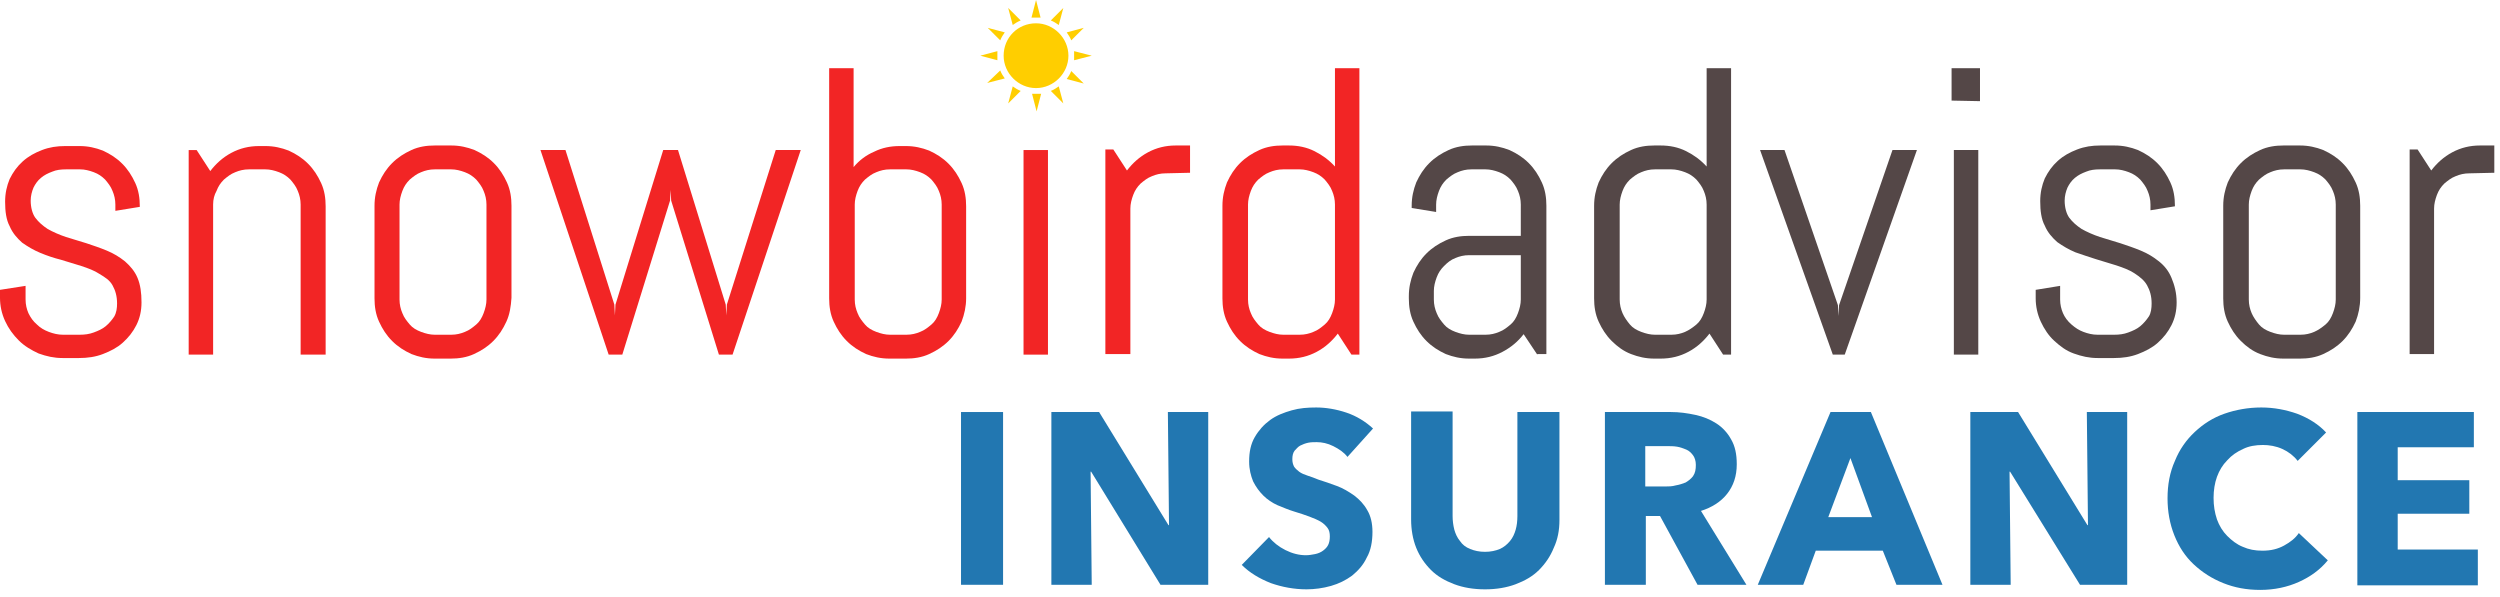 <?xml version="1.0" encoding="utf-8"?>
<!-- Generator: Adobe Illustrator 21.1.0, SVG Export Plug-In . SVG Version: 6.00 Build 0)  -->
<svg version="1.1" xmlns="http://www.w3.org/2000/svg" xmlns:xlink="http://www.w3.org/1999/xlink" x="0px" y="0px"
	 viewBox="0 0 439.9 105" style="enable-background:new 0 0 439.9 105;" xml:space="preserve">
<style type="text/css">
	.st0{fill:#FFCE00;}
	.st1{fill:#F22525;}
	.st2{fill:#544747;}
	.st3{fill:#2277B1;}
</style>
<g id="Layer_1">
	<g id="Layer_1_1_">
		<g id="XMLID_3_">
			<path id="XMLID_4_" class="st0" d="M182.3,4.1c3.1,0,5.7,2.6,5.7,5.7s-2.6,5.7-5.7,5.7s-5.7-2.6-5.7-5.7
				C176.6,6.6,179.1,4.1,182.3,4.1L182.3,4.1z M182.3,0l0.8,3.1c-0.3,0-0.5,0-0.8,0s-0.5,0-0.8,0L182.3,0L182.3,0z M184.9,3.6
				c0.5,0.2,1,0.5,1.4,0.8l0.8-3L184.9,3.6L184.9,3.6z M187.7,5.7c0.3,0.4,0.6,0.9,0.8,1.4l2.2-2.2L187.7,5.7L187.7,5.7z M189,9
				l3.1,0.8l-3.1,0.8c0-0.3,0-0.5,0-0.8S189,9.2,189,9L189,9z M188.5,12.5c-0.2,0.5-0.5,1-0.8,1.4l3,0.8L188.5,12.5L188.5,12.5z
				 M186.3,15.2c-0.4,0.3-0.9,0.6-1.4,0.8l2.2,2.2L186.3,15.2L186.3,15.2z M183.2,16.5l-0.8,3.1l-0.8-3.1c0.3,0,0.5,0,0.8,0
				C182.6,16.5,182.9,16.5,183.2,16.5L183.2,16.5z M179.6,16c-0.5-0.2-1-0.5-1.4-0.8l-0.8,3L179.6,16L179.6,16z M176.8,13.8
				c-0.3-0.4-0.6-0.9-0.8-1.4l-2.3,2.2L176.8,13.8L176.8,13.8z M175.5,10.6l-3-0.8l3-0.8c0,0.3,0,0.5,0,0.8
				C175.5,10,175.5,10.3,175.5,10.6L175.5,10.6z M176,7.1c0.2-0.5,0.5-1,0.8-1.4l-3-0.8L176,7.1L176,7.1z M178.2,4.4
				c0.4-0.3,0.9-0.6,1.4-0.8l-2.2-2.2L178.2,4.4z"/>
		</g>
	</g>
	<g id="Layer_2">
		<g id="XMLID_63_">
			<g id="XMLID_396_">
				<path id="XMLID_438_" class="st1" d="M24.9,53.2c0,1.5-0.3,2.8-0.9,4s-1.4,2.2-2.4,3.1c-1,0.9-2.2,1.5-3.5,2S15.4,63,13.9,63H11
					c-1.5,0-2.8-0.3-4.2-0.8c-1.3-0.6-2.5-1.3-3.5-2.3s-1.8-2.1-2.4-3.4S0,53.8,0,52.4V51l4.5-0.7v2.4c0,0.9,0.2,1.7,0.5,2.4
					c0.4,0.8,0.8,1.4,1.5,2c0.6,0.6,1.3,1,2.1,1.3s1.6,0.5,2.5,0.5H14c0.9,0,1.7-0.1,2.5-0.4c0.8-0.3,1.5-0.6,2.1-1.1
					s1.1-1.1,1.5-1.7c0.4-0.7,0.5-1.5,0.5-2.3c0-1.3-0.3-2.3-0.8-3.2s-1.3-1.4-2.3-2c-0.9-0.6-2-1-3.2-1.4s-2.4-0.7-3.6-1.1
					c-1.2-0.3-2.4-0.7-3.6-1.2s-2.2-1.1-3.2-1.8C3,41.9,2.2,41,1.7,39.8c-0.6-1.1-0.8-2.6-0.8-4.3c0-1.5,0.3-2.8,0.8-4
					C2.3,30.3,3,29.3,4,28.4s2.1-1.5,3.4-2s2.6-0.7,4.1-0.7H14c1.5,0,2.8,0.3,4.1,0.8c1.3,0.6,2.4,1.3,3.4,2.3s1.7,2.1,2.3,3.4
					c0.6,1.3,0.8,2.7,0.8,4.1v0.1l-4.3,0.7V36c0-0.9-0.2-1.7-0.5-2.4c-0.3-0.8-0.8-1.4-1.3-2c-0.6-0.6-1.2-1-2-1.3s-1.6-0.5-2.4-0.5
					h-2.5c-0.9,0-1.7,0.1-2.4,0.4c-0.8,0.3-1.4,0.6-2,1.1s-1,1.1-1.3,1.7c-0.3,0.7-0.5,1.5-0.5,2.3c0,1.2,0.3,2.3,0.8,3
					c0.6,0.8,1.3,1.4,2.2,2c0.9,0.5,2,1,3.2,1.4s2.4,0.7,3.6,1.1s2.4,0.8,3.6,1.3S21,45.2,22,46c0.9,0.8,1.7,1.7,2.2,2.9
					S24.9,51.5,24.9,53.2z"/>
				<path id="XMLID_436_" class="st1" d="M52.9,62.4V36c0-0.9-0.2-1.7-0.5-2.4c-0.3-0.8-0.8-1.4-1.3-2c-0.6-0.6-1.2-1-2-1.3
					s-1.6-0.5-2.4-0.5h-2.9c-0.9,0-1.7,0.2-2.4,0.5c-0.8,0.3-1.4,0.8-2,1.3c-0.6,0.6-1,1.2-1.3,2c-0.4,0.7-0.6,1.5-0.6,2.4v26.4
					h-4.3v-36h1.4l2.4,3.7c1-1.3,2.2-2.4,3.7-3.2c1.5-0.8,3.1-1.2,4.9-1.2h1.1c1.5,0,2.8,0.3,4.1,0.8c1.3,0.6,2.4,1.3,3.4,2.3
					s1.7,2.1,2.3,3.4c0.6,1.3,0.8,2.7,0.8,4.1v26.1H52.9z"/>
				<path id="XMLID_433_" class="st1" d="M89.1,56.6c-0.6,1.3-1.3,2.4-2.3,3.4s-2.1,1.7-3.4,2.3s-2.7,0.8-4.1,0.8h-2.8
					c-1.5,0-2.8-0.3-4.1-0.8C71.1,61.7,70,61,69,60s-1.7-2.1-2.3-3.4c-0.6-1.3-0.8-2.7-0.8-4.1V36.2c0-1.5,0.3-2.8,0.8-4.1
					c0.6-1.3,1.3-2.4,2.3-3.4s2.1-1.7,3.4-2.3c1.3-0.6,2.7-0.8,4.1-0.8h2.9c1.5,0,2.8,0.3,4.1,0.8c1.3,0.6,2.4,1.3,3.4,2.3
					s1.7,2.1,2.3,3.4c0.6,1.3,0.8,2.7,0.8,4.1v16.2C89.9,53.9,89.7,55.3,89.1,56.6z M85.6,36c0-0.9-0.2-1.7-0.5-2.4
					c-0.3-0.8-0.8-1.4-1.3-2c-0.6-0.6-1.2-1-2-1.3s-1.6-0.5-2.4-0.5h-2.9c-0.9,0-1.7,0.2-2.4,0.5c-0.8,0.3-1.4,0.8-2,1.3
					c-0.6,0.6-1,1.2-1.3,2s-0.5,1.6-0.5,2.4v16.7c0,0.9,0.2,1.7,0.5,2.4c0.3,0.8,0.8,1.4,1.3,2s1.2,1,2,1.3s1.6,0.5,2.4,0.5h2.9
					c0.9,0,1.7-0.2,2.4-0.5c0.8-0.3,1.4-0.8,2-1.3s1-1.2,1.3-2s0.5-1.6,0.5-2.4C85.6,52.7,85.6,36,85.6,36z"/>
				<path id="XMLID_431_" class="st1" d="M128.9,62.4h-2.4l-8.4-27.1l-0.1-1.9l-0.1,1.9l-8.4,27.1h-2.4l-12-36h4.4l8.6,27.2l0.1,1.9
					l0.1-1.9l8.4-27.2h2.6l8.4,27.2l0.1,1.9l0.1-1.9l8.6-27.2h4.4L128.9,62.4z"/>
				<path id="XMLID_428_" class="st1" d="M169.2,56.6c-0.6,1.3-1.3,2.4-2.3,3.4s-2.1,1.7-3.4,2.3c-1.3,0.6-2.7,0.8-4.1,0.8h-2.9
					c-1.5,0-2.8-0.3-4.1-0.8c-1.3-0.6-2.4-1.3-3.4-2.3s-1.7-2.1-2.3-3.4c-0.6-1.3-0.8-2.7-0.8-4.1V12h4.3v17.4
					c1-1.2,2.2-2.1,3.6-2.7c1.4-0.7,2.9-1,4.5-1h1.1c1.5,0,2.8,0.3,4.1,0.8c1.3,0.6,2.4,1.3,3.4,2.3s1.7,2.1,2.3,3.4
					s0.8,2.7,0.8,4.1v16.2C170,53.9,169.7,55.3,169.2,56.6z M165.7,36c0-0.9-0.2-1.7-0.5-2.4c-0.3-0.8-0.8-1.4-1.3-2
					c-0.6-0.6-1.2-1-2-1.3s-1.6-0.5-2.4-0.5h-2.9c-0.9,0-1.7,0.2-2.4,0.5c-0.8,0.3-1.4,0.8-2,1.3c-0.6,0.6-1,1.2-1.3,2
					s-0.5,1.6-0.5,2.4v16.7c0,0.9,0.2,1.7,0.5,2.4c0.3,0.8,0.8,1.4,1.3,2s1.2,1,2,1.3s1.6,0.5,2.4,0.5h2.9c0.9,0,1.7-0.2,2.4-0.5
					c0.8-0.3,1.4-0.8,2-1.3s1-1.2,1.3-2s0.5-1.6,0.5-2.4V36z"/>
				<rect id="XMLID_427_" x="180.1" y="26.4" class="st1" width="4.3" height="36"/>
				<path id="XMLID_425_" class="st1" d="M205.1,30.5c-0.9,0-1.7,0.2-2.4,0.5c-0.8,0.3-1.4,0.8-2,1.3c-0.6,0.6-1,1.2-1.3,2
					s-0.5,1.6-0.5,2.4v25.6h-4.4v-36h1.4l2.4,3.7c1-1.3,2.2-2.4,3.7-3.2c1.5-0.8,3.1-1.2,4.9-1.2h2.5v4.8L205.1,30.5L205.1,30.5z"/>
				<path id="XMLID_422_" class="st1" d="M237.8,62.4l-2.4-3.7c-1,1.3-2.2,2.4-3.7,3.2s-3.1,1.2-4.9,1.2h-1.1
					c-1.5,0-2.8-0.3-4.1-0.8c-1.3-0.6-2.4-1.3-3.4-2.3s-1.7-2.1-2.3-3.4c-0.6-1.3-0.8-2.7-0.8-4.1V36.2c0-1.5,0.3-2.8,0.8-4.1
					c0.6-1.3,1.3-2.4,2.3-3.4s2.1-1.7,3.4-2.3c1.3-0.6,2.7-0.8,4.1-0.8h1.1c1.6,0,3.1,0.3,4.5,1s2.6,1.6,3.6,2.7V12h4.3v50.4H237.8z
					 M234.9,36c0-0.9-0.2-1.7-0.5-2.4c-0.3-0.8-0.8-1.4-1.3-2c-0.6-0.6-1.2-1-2-1.3s-1.6-0.5-2.4-0.5h-2.9c-0.9,0-1.7,0.2-2.4,0.5
					c-0.8,0.3-1.4,0.8-2,1.3c-0.6,0.6-1,1.2-1.3,2s-0.5,1.6-0.5,2.4v16.7c0,0.9,0.2,1.7,0.5,2.4c0.3,0.8,0.8,1.4,1.3,2s1.2,1,2,1.3
					s1.6,0.5,2.4,0.5h2.9c0.9,0,1.7-0.2,2.4-0.5c0.8-0.3,1.4-0.8,2-1.3s1-1.2,1.3-2s0.5-1.6,0.5-2.4V36z"/>
				<path id="XMLID_419_" class="st2" d="M270.5,62.4l-2.4-3.6c-1,1.3-2.2,2.3-3.7,3.1s-3.1,1.2-4.9,1.2h-1c-1.5,0-2.8-0.3-4.1-0.8
					c-1.3-0.6-2.4-1.3-3.4-2.3s-1.7-2.1-2.3-3.4c-0.6-1.3-0.8-2.7-0.8-4.1v-0.4c0-1.5,0.3-2.8,0.8-4.1c0.6-1.3,1.3-2.4,2.3-3.4
					s2.1-1.7,3.4-2.3s2.7-0.8,4.1-0.8h9.1V36c0-0.9-0.2-1.7-0.5-2.4c-0.3-0.8-0.8-1.4-1.3-2c-0.6-0.6-1.2-1-2-1.3s-1.6-0.5-2.4-0.5
					h-2.5c-0.9,0-1.7,0.2-2.4,0.5c-0.8,0.3-1.4,0.8-2,1.3c-0.6,0.6-1,1.2-1.3,2s-0.5,1.6-0.5,2.4v1.3l-4.3-0.7v-0.4
					c0-1.5,0.3-2.8,0.8-4.1c0.6-1.3,1.3-2.4,2.3-3.4s2.1-1.7,3.4-2.3c1.3-0.6,2.7-0.8,4.1-0.8h2.5c1.5,0,2.8,0.3,4.1,0.8
					c1.3,0.6,2.4,1.3,3.4,2.3s1.7,2.1,2.3,3.4c0.6,1.3,0.8,2.7,0.8,4.1v26.1h-1.6V62.4z M267.6,44.9h-9.1c-0.9,0-1.7,0.2-2.4,0.5
					c-0.8,0.3-1.4,0.8-2,1.4c-0.6,0.6-1,1.2-1.3,2s-0.5,1.6-0.5,2.4v1.5c0,0.9,0.2,1.7,0.5,2.4c0.3,0.8,0.8,1.4,1.3,2s1.2,1,2,1.3
					s1.6,0.5,2.4,0.5h2.9c0.9,0,1.7-0.2,2.4-0.5c0.8-0.3,1.4-0.8,2-1.3s1-1.2,1.3-2s0.5-1.6,0.5-2.4L267.6,44.9L267.6,44.9z"/>
				<path id="XMLID_416_" class="st2" d="M303.2,62.4l-2.4-3.7c-1,1.3-2.2,2.4-3.7,3.2s-3.1,1.2-4.9,1.2h-1.1
					c-1.5,0-2.8-0.3-4.1-0.8s-2.4-1.3-3.4-2.3s-1.7-2.1-2.3-3.4s-0.8-2.7-0.8-4.1V36.2c0-1.5,0.3-2.8,0.8-4.1
					c0.6-1.3,1.3-2.4,2.3-3.4s2.1-1.7,3.4-2.3c1.3-0.6,2.7-0.8,4.1-0.8h1.1c1.6,0,3.1,0.3,4.5,1s2.6,1.6,3.6,2.7V12h4.3v50.4H303.2z
					 M300.3,36c0-0.9-0.2-1.7-0.5-2.4c-0.3-0.8-0.8-1.4-1.3-2c-0.6-0.6-1.2-1-2-1.3s-1.6-0.5-2.4-0.5h-2.9c-0.9,0-1.7,0.2-2.4,0.5
					c-0.8,0.3-1.4,0.8-2,1.3c-0.6,0.6-1,1.2-1.3,2S285,35.2,285,36v16.7c0,0.9,0.2,1.7,0.5,2.4s0.8,1.4,1.3,2s1.2,1,2,1.3
					s1.6,0.5,2.4,0.5h2.9c0.9,0,1.7-0.2,2.4-0.5s1.4-0.8,2-1.3s1-1.2,1.3-2s0.5-1.6,0.5-2.4V36z"/>
				<path id="XMLID_414_" class="st2" d="M324.6,62.4h-2.1l-12.8-36h4.3l9.4,27.3l0.1,1.9l0.1-1.9l9.4-27.3h4.3L324.6,62.4z"/>
				<path id="XMLID_411_" class="st2" d="M343.4,17.7V12h5v5.8L343.4,17.7L343.4,17.7z M343.8,62.4v-36h4.3v36H343.8z"/>
				<path id="XMLID_409_" class="st2" d="M383,53.2c0,1.5-0.3,2.8-0.9,4s-1.4,2.2-2.4,3.1s-2.2,1.5-3.5,2S373.5,63,372,63h-2.9
					c-1.5,0-2.8-0.3-4.2-0.8s-2.4-1.3-3.4-2.2s-1.8-2.1-2.4-3.4s-0.9-2.7-0.9-4.1V51l4.3-0.7v2.4c0,0.9,0.2,1.7,0.5,2.4
					s0.8,1.4,1.5,2s1.3,1,2.1,1.3s1.6,0.5,2.5,0.5h2.9c0.9,0,1.7-0.1,2.5-0.4s1.5-0.6,2.1-1.1s1.1-1.1,1.5-1.7s0.5-1.5,0.5-2.3
					c0-1.3-0.3-2.3-0.8-3.2s-1.3-1.5-2.2-2.1c-0.9-0.6-2-1-3.2-1.4s-2.4-0.7-3.6-1.1c-1.2-0.4-2.5-0.8-3.6-1.2
					c-1.2-0.5-2.2-1.1-3.2-1.8c-0.9-0.8-1.7-1.7-2.2-2.9c-0.6-1.1-0.8-2.6-0.8-4.3c0-1.5,0.3-2.8,0.8-4c0.6-1.2,1.3-2.2,2.3-3.1
					s2.1-1.5,3.4-2s2.6-0.7,4.1-0.7h2.5c1.5,0,2.8,0.3,4.1,0.8c1.3,0.6,2.4,1.3,3.4,2.3s1.7,2.1,2.3,3.4c0.6,1.3,0.8,2.7,0.8,4.1
					v0.1l-4.3,0.7v-1c0-0.9-0.2-1.7-0.5-2.4c-0.3-0.8-0.8-1.4-1.3-2c-0.6-0.6-1.2-1-2-1.3s-1.6-0.5-2.4-0.5h-2.7
					c-0.9,0-1.7,0.1-2.4,0.4c-0.8,0.3-1.4,0.6-2,1.1s-1,1.1-1.3,1.7c-0.3,0.7-0.5,1.5-0.5,2.3c0,1.2,0.3,2.3,0.8,3
					c0.6,0.8,1.3,1.4,2.2,2c0.9,0.5,2,1,3.2,1.4s2.4,0.7,3.6,1.1s2.4,0.8,3.6,1.3s2.2,1.1,3.2,1.9s1.7,1.7,2.2,2.9
					S383,51.5,383,53.2z"/>
				<path id="XMLID_406_" class="st2" d="M414.5,56.6c-0.6,1.3-1.3,2.4-2.3,3.4s-2.1,1.7-3.4,2.3s-2.7,0.8-4.1,0.8h-2.9
					c-1.5,0-2.8-0.3-4.1-0.8s-2.4-1.3-3.4-2.3s-1.7-2.1-2.3-3.4s-0.8-2.7-0.8-4.1V36.2c0-1.5,0.3-2.8,0.8-4.1
					c0.6-1.3,1.3-2.4,2.3-3.4s2.1-1.7,3.4-2.3c1.3-0.6,2.7-0.8,4.1-0.8h2.9c1.5,0,2.8,0.3,4.1,0.8c1.3,0.6,2.4,1.3,3.4,2.3
					s1.7,2.1,2.3,3.4c0.6,1.3,0.8,2.7,0.8,4.1v16.2C415.3,53.9,415,55.3,414.5,56.6z M411,36c0-0.9-0.2-1.7-0.5-2.4
					c-0.3-0.8-0.8-1.4-1.3-2c-0.6-0.6-1.2-1-2-1.3s-1.6-0.5-2.4-0.5h-2.9c-0.9,0-1.7,0.2-2.4,0.5c-0.8,0.3-1.4,0.8-2,1.3
					c-0.6,0.6-1,1.2-1.3,2s-0.5,1.6-0.5,2.4v16.7c0,0.9,0.2,1.7,0.5,2.4s0.8,1.4,1.3,2s1.2,1,2,1.3s1.6,0.5,2.4,0.5h2.9
					c0.9,0,1.7-0.2,2.4-0.5s1.4-0.8,2-1.3s1-1.2,1.3-2s0.5-1.6,0.5-2.4V36z"/>
				<path id="XMLID_404_" class="st2" d="M434.5,30.5c-0.9,0-1.7,0.2-2.4,0.5c-0.8,0.3-1.4,0.8-2,1.3c-0.6,0.6-1,1.2-1.3,2
					s-0.5,1.6-0.5,2.4v25.6H424v-36h1.4l2.4,3.7c1-1.3,2.2-2.4,3.7-3.2c1.5-0.8,3.1-1.2,4.9-1.2h2.5v4.8L434.5,30.5L434.5,30.5z"/>
			</g>
		</g>
	</g>
</g>
<g id="Layer_3">
	<g>
		<path class="st3" d="M169.1,102.9V72.5h7.4v30.4H169.1z"/>
		<path class="st3" d="M204.2,102.9L192,83h-0.1l0.2,19.9h-7.1V72.5h8.4l12.2,19.9h0.1l-0.2-19.9h7.1v30.4H204.2z"/>
		<path class="st3" d="M237.1,80.4c-0.6-0.8-1.5-1.4-2.5-1.9c-1-0.5-2-0.7-2.9-0.7c-0.5,0-1,0-1.5,0.1c-0.5,0.1-1,0.3-1.4,0.5
			c-0.4,0.2-0.7,0.6-1,0.9c-0.3,0.4-0.4,0.9-0.4,1.5c0,0.5,0.1,0.9,0.3,1.3c0.2,0.3,0.5,0.6,0.9,0.9c0.4,0.3,0.9,0.5,1.5,0.7
			c0.6,0.2,1.2,0.4,1.9,0.7c1,0.3,2.1,0.7,3.2,1.1c1.1,0.4,2.1,1,3.1,1.7c0.9,0.7,1.7,1.5,2.3,2.6c0.6,1,0.9,2.3,0.9,3.8
			c0,1.7-0.3,3.3-1,4.5c-0.6,1.3-1.5,2.3-2.6,3.2c-1.1,0.8-2.3,1.4-3.7,1.8c-1.4,0.4-2.9,0.6-4.3,0.6c-2.2,0-4.3-0.4-6.3-1.1
			c-2-0.8-3.7-1.8-5.1-3.2l4.8-4.9c0.7,0.9,1.7,1.7,2.9,2.3c1.2,0.6,2.4,0.9,3.6,0.9c0.5,0,1.1-0.1,1.6-0.2c0.5-0.1,1-0.3,1.4-0.6
			c0.4-0.3,0.7-0.6,0.9-1c0.2-0.4,0.3-0.9,0.3-1.5c0-0.6-0.1-1.1-0.4-1.5c-0.3-0.4-0.7-0.8-1.2-1.1c-0.5-0.3-1.2-0.6-2-0.9
			c-0.8-0.3-1.7-0.6-2.7-0.9c-1-0.3-1.9-0.7-2.9-1.1c-0.9-0.4-1.8-1-2.5-1.7c-0.7-0.7-1.3-1.5-1.8-2.5c-0.4-1-0.7-2.1-0.7-3.5
			c0-1.7,0.3-3.1,1-4.3s1.6-2.2,2.7-3c1.1-0.8,2.4-1.3,3.8-1.7c1.4-0.4,2.8-0.5,4.3-0.5c1.7,0,3.5,0.3,5.3,0.9
			c1.8,0.6,3.4,1.6,4.7,2.8L237.1,80.4z"/>
		<path class="st3" d="M273.4,96.4c-0.6,1.5-1.5,2.8-2.6,3.9s-2.5,1.9-4.1,2.5c-1.6,0.6-3.4,0.9-5.4,0.9c-2,0-3.8-0.3-5.4-0.9
			c-1.6-0.6-3-1.4-4.1-2.5c-1.1-1.1-2-2.4-2.6-3.9c-0.6-1.5-0.9-3.2-0.9-5v-19h7.3v18.4c0,0.8,0.1,1.6,0.3,2.4c0.2,0.7,0.5,1.4,1,2
			c0.4,0.6,1,1.1,1.8,1.4c0.7,0.3,1.6,0.5,2.6,0.5s1.9-0.2,2.6-0.5c0.7-0.3,1.3-0.8,1.8-1.4c0.5-0.6,0.8-1.3,1-2
			c0.2-0.7,0.3-1.5,0.3-2.4V72.5h7.4v19C274.4,93.3,274.1,94.9,273.4,96.4z"/>
		<path class="st3" d="M298.7,102.9l-6.6-12.1h-2.5v12.1h-7.2V72.5h11.6c1.5,0,2.9,0.2,4.3,0.5c1.4,0.3,2.6,0.8,3.7,1.5
			s2,1.7,2.6,2.8c0.7,1.2,1,2.6,1,4.4c0,2.1-0.6,3.8-1.7,5.2c-1.1,1.4-2.7,2.4-4.6,3l8,13H298.7z M298.4,81.8c0-0.7-0.2-1.3-0.5-1.7
			c-0.3-0.4-0.7-0.8-1.2-1c-0.5-0.2-1-0.4-1.6-0.5c-0.6-0.1-1.2-0.1-1.7-0.1h-3.9v7.1h3.5c0.6,0,1.2,0,1.9-0.2
			c0.6-0.1,1.2-0.3,1.7-0.5c0.5-0.3,0.9-0.6,1.3-1.1C298.3,83.2,298.4,82.6,298.4,81.8z"/>
		<path class="st3" d="M333.7,102.9l-2.4-6h-11.8l-2.2,6h-8l12.8-30.4h7.1l12.6,30.4H333.7z M325.6,80.6l-3.9,10.4h7.7L325.6,80.6z"
			/>
		<path class="st3" d="M366,102.9L353.7,83h-0.1l0.2,19.9h-7.1V72.5h8.4l12.2,19.9h0.1l-0.2-19.9h7.1v30.4H366z"/>
		<path class="st3" d="M404.5,102.4c-2,0.9-4.3,1.4-6.8,1.4c-2.4,0-4.5-0.4-6.5-1.2c-2-0.8-3.7-1.9-5.2-3.3
			c-1.5-1.4-2.6-3.1-3.4-5.1c-0.8-2-1.2-4.2-1.2-6.5c0-2.4,0.4-4.6,1.3-6.6c0.8-2,2-3.7,3.5-5.1c1.5-1.4,3.2-2.5,5.2-3.2
			s4.2-1.1,6.5-1.1c2.2,0,4.3,0.4,6.3,1.1c2.1,0.8,3.8,1.9,5.1,3.3l-5,5c-0.7-0.9-1.6-1.6-2.7-2.1c-1.1-0.5-2.3-0.7-3.4-0.7
			c-1.3,0-2.5,0.2-3.5,0.7c-1.1,0.5-2,1.1-2.8,2c-0.8,0.8-1.4,1.8-1.8,2.9c-0.4,1.1-0.6,2.4-0.6,3.7c0,1.4,0.2,2.6,0.6,3.8
			c0.4,1.1,1,2.1,1.8,2.9c0.8,0.8,1.7,1.5,2.7,1.9c1.1,0.5,2.2,0.7,3.5,0.7c1.5,0,2.7-0.3,3.8-0.9s2-1.3,2.6-2.2l5.1,4.8
			C408.2,100.3,406.5,101.5,404.5,102.4z"/>
		<path class="st3" d="M414.8,102.9V72.5h20.5v6.2h-13.4v5.8h12.6v5.9h-12.6v6.3H436v6.3H414.8z"/>
	</g>
	<g>
	</g>
</g>
</svg>
